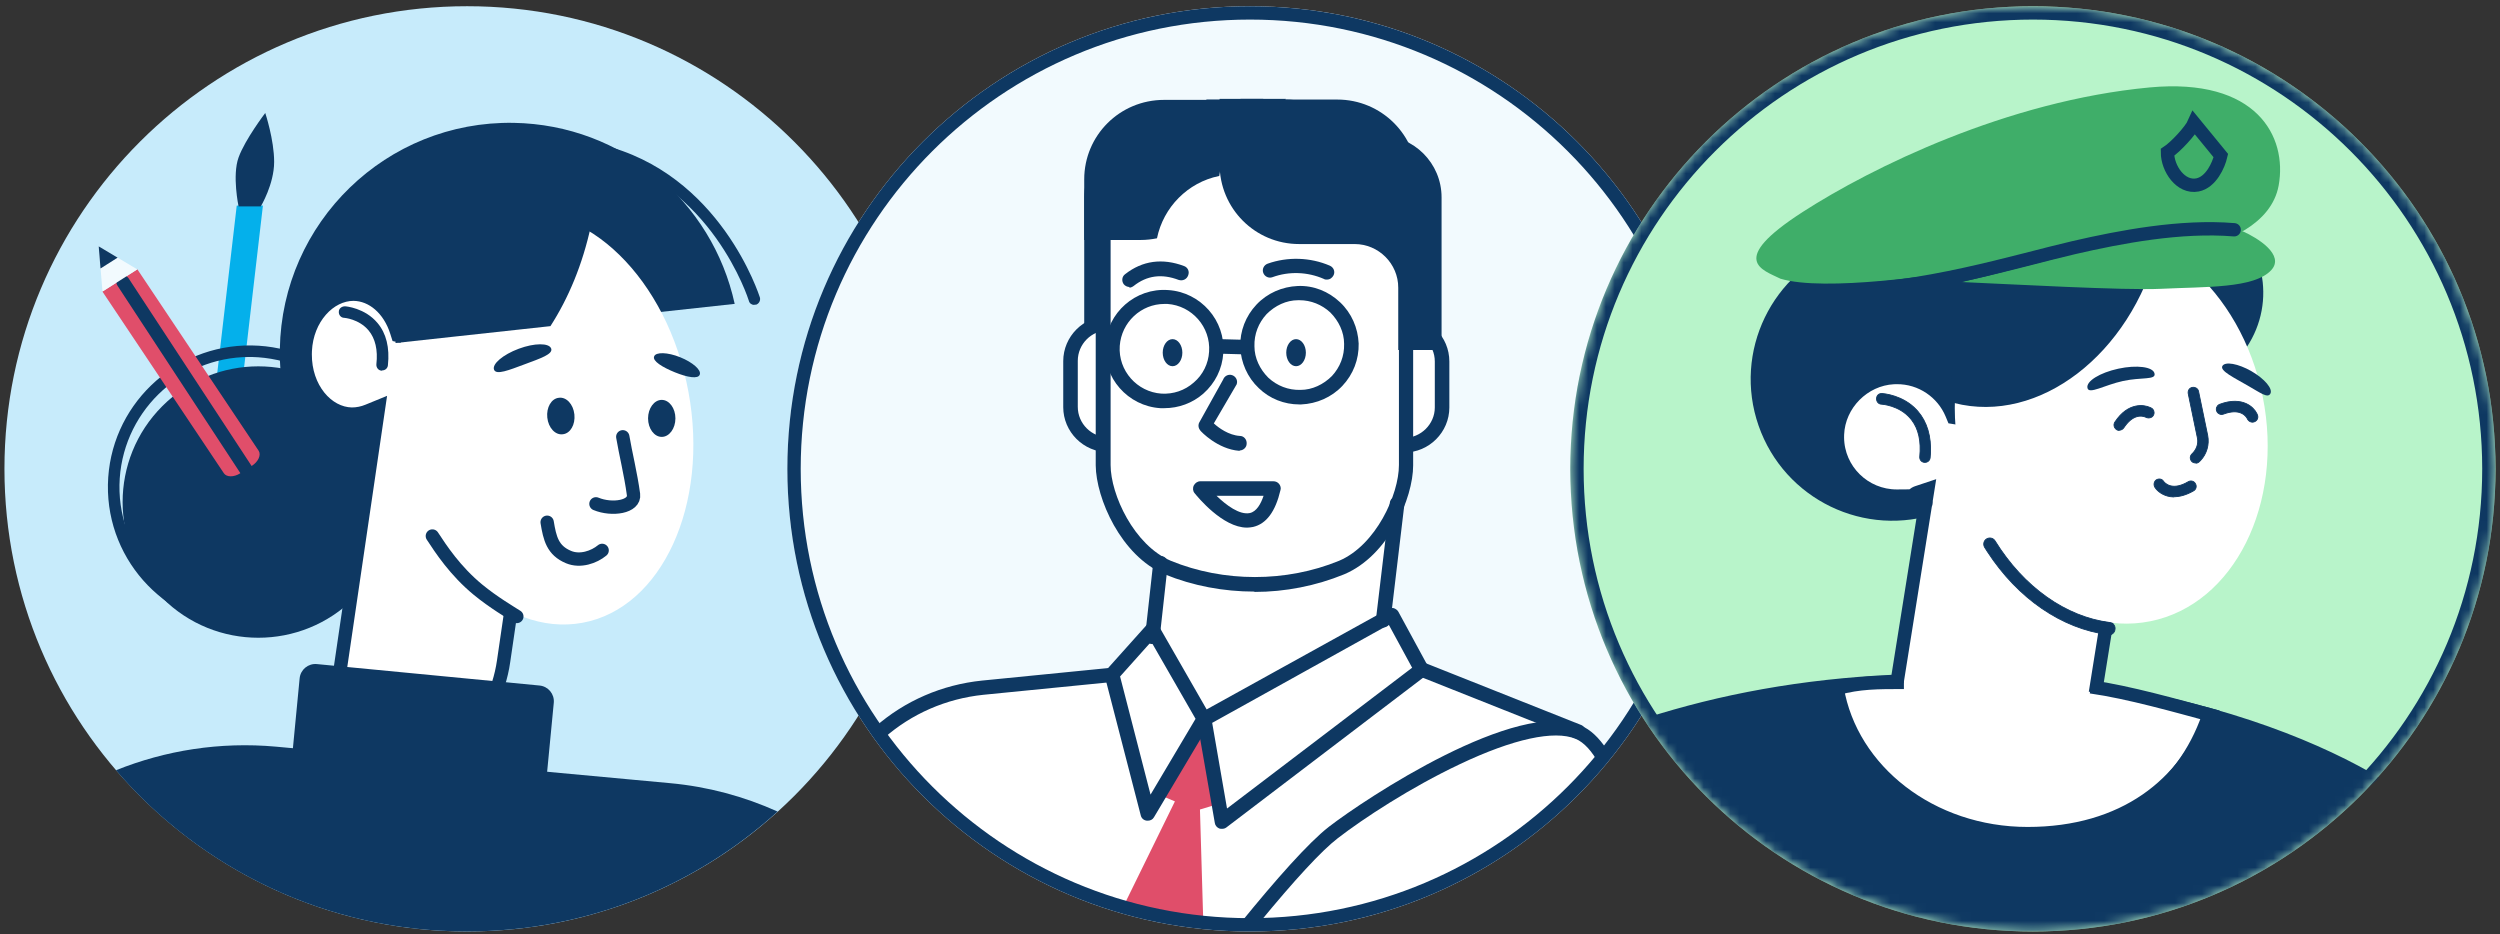 <svg width="281" height="105" viewBox="0 0 281 105" fill="none" xmlns="http://www.w3.org/2000/svg">
<rect x="0" y="0" width="281" height="105" fill="#333333" stroke="none"/>
<g clip-path="url(#clip0_1166_8886)">
<path d="M52.5 104.699C81.219 104.699 104.5 81.418 104.5 52.699C104.5 23.98 81.219 0.699 52.5 0.699C23.781 0.699 0.5 23.98 0.5 52.699C0.5 81.418 23.781 104.699 52.5 104.699Z" fill="#C7EBFB"/>
<path d="M51.259 37.563L82.579 34.156C80.077 22.671 69.979 14.02 57.74 13.808C43.451 13.567 31.695 24.962 31.453 39.251C31.242 52.635 41.251 63.819 54.273 65.356L51.229 37.563H51.259Z" fill="#0E3862"/>
<path d="M29.552 23.112L25.717 56.069C25.641 56.609 26.567 57.573 25.717 57.465L24.179 57.268C23.329 57.16 22.704 56.621 22.774 56.069L26.609 23.112" fill="#04B0EB"/>
<path d="M26.815 23.2L29.314 23.199C29.314 23.199 30.814 20.7 30.814 18.199C30.815 15.699 29.814 12.699 29.814 12.699C29.814 12.699 27.548 15.671 26.815 17.7C26.081 19.728 26.815 23.2 26.815 23.2Z" fill="#0E3862"/>
<path d="M39.821 67.215C45.778 61.259 45.778 51.601 39.821 45.644C33.864 39.687 24.206 39.687 18.25 45.644C12.293 51.601 12.293 61.259 18.25 67.215C24.206 73.172 33.864 73.172 39.821 67.215Z" fill="#0E3862"/>
<path d="M28.047 70.631C27.956 70.631 27.866 70.631 27.776 70.631C19.003 70.48 11.98 63.245 12.13 54.473C12.281 45.701 19.546 38.707 28.288 38.828C32.538 38.888 36.518 40.606 39.472 43.681C42.426 46.726 44.024 50.765 43.963 55.016C43.813 63.697 36.728 70.661 28.077 70.661L28.047 70.631ZM28.047 40.124C20.088 40.124 13.577 46.515 13.427 54.503C13.306 62.552 19.757 69.214 27.806 69.365C27.896 69.365 27.956 69.365 28.047 69.365C36.005 69.365 42.516 62.974 42.667 54.985C42.727 51.067 41.281 47.389 38.568 44.585C35.854 41.782 32.207 40.214 28.288 40.124C28.198 40.124 28.137 40.124 28.047 40.124Z" fill="#0E3862"/>
<path d="M39.738 33.066C41.881 33.094 43.768 34.743 44.575 37.277L44.707 37.692L45.134 37.783L61.446 41.254L56.605 74.32V74.322C55.576 81.468 50.151 86.003 44.681 85.02L44.42 84.97L42.767 84.608C39.66 83.93 37.544 81.025 37.855 77.888L37.893 77.584V77.582L42.384 46.985L42.575 45.685L41.358 46.183C40.781 46.419 40.186 46.547 39.54 46.548C36.758 46.496 34.275 43.633 34.302 39.81L34.312 39.438V39.435C34.481 35.76 37.032 33.069 39.738 33.066Z" fill="white" stroke="#0E3862" stroke-width="1.5"/>
<path d="M65.482 69.999C74.404 68.346 79.73 56.721 77.379 44.034C75.027 31.347 65.889 22.403 56.967 24.057C48.046 25.71 42.72 37.335 45.071 50.022C47.422 62.709 56.561 71.653 65.482 69.999Z" fill="white"/>
<path d="M48.597 60.248C49.551 61.705 51.159 64.167 53.721 66.277C55.453 67.703 57.389 68.839 58.092 69.291" stroke="#0E3862" stroke-width="1.5" stroke-linecap="round"/>
<path d="M61.5 58.699C61.801 60.508 62.103 61.864 63.912 62.618C65.224 63.165 66.775 62.618 67.68 61.864" stroke="#0E3862" stroke-width="1.5" stroke-linecap="round"/>
<path d="M70 49.096C70.301 50.904 70.904 53.316 71.206 55.577C71.393 56.986 68.794 57.386 66.985 56.632" stroke="#0E3862" stroke-width="1.5" stroke-linecap="round"/>
<path d="M73.525 40.062C73.314 40.575 74.447 41.277 75.864 41.85C77.281 42.423 78.469 42.624 78.65 42.112C78.861 41.6 77.866 40.725 76.45 40.153C75.033 39.58 73.706 39.55 73.525 40.062Z" fill="#0E3862"/>
<path d="M55.53 41.552C55.771 42.185 57.193 41.609 58.971 40.946C60.75 40.283 62.192 39.803 61.951 39.17C61.71 38.537 60.082 38.537 58.303 39.2C56.525 39.864 55.289 40.919 55.53 41.552Z" fill="#0E3862"/>
<path d="M42.938 41.663H42.877C42.516 41.632 42.275 41.301 42.305 40.939C42.486 39.341 42.184 38.045 41.43 37.141C40.345 35.844 38.687 35.724 38.687 35.724C38.325 35.724 38.054 35.392 38.084 35.031C38.084 34.669 38.416 34.428 38.778 34.428C38.868 34.428 41.008 34.609 42.425 36.297C43.42 37.472 43.812 39.07 43.601 41.06C43.571 41.391 43.299 41.632 42.968 41.632L42.938 41.663Z" fill="#0E3862"/>
<path d="M72.842 47.027C72.842 48.173 73.535 49.107 74.379 49.107C75.223 49.107 75.917 48.173 75.917 47.027C75.917 45.882 75.223 44.947 74.379 44.947C73.535 44.947 72.842 45.882 72.842 47.027Z" fill="#0E3862"/>
<path d="M61.516 46.941C61.637 48.087 62.42 48.931 63.264 48.81C64.108 48.72 64.681 47.725 64.561 46.58C64.44 45.434 63.656 44.59 62.812 44.711C61.968 44.801 61.395 45.796 61.516 46.941Z" fill="#0E3862"/>
<path d="M61.869 36.658C63.889 33.523 65.486 29.725 66.421 25.384C66.451 25.233 66.481 25.082 66.511 24.902C63.467 22.882 60.121 22.038 56.805 22.701C50.565 23.937 46.013 30.237 44.445 38.557L61.869 36.658Z" fill="#0E3862"/>
<path d="M84.779 34.276C84.508 34.276 84.237 34.095 84.176 33.824C84.146 33.703 79.986 20.53 67.235 17.516C66.903 17.425 66.662 17.094 66.753 16.732C66.843 16.4 67.174 16.159 67.536 16.25C81.011 19.445 85.352 33.282 85.412 33.432C85.503 33.764 85.322 34.126 84.99 34.246C84.93 34.246 84.87 34.246 84.809 34.246L84.779 34.276Z" fill="#0E3862"/>
<path d="M60.645 77.053L35.62 74.643C34.642 74.549 33.773 75.265 33.679 76.243L32.607 87.375C32.513 88.353 33.229 89.222 34.207 89.316L59.232 91.726C60.21 91.82 61.079 91.104 61.173 90.126L62.245 78.994C62.339 78.016 61.623 77.147 60.645 77.053Z" fill="#0E3862"/>
<path d="M52.494 104.694C65.939 104.694 78.177 99.6 87.402 91.22C83.664 89.532 79.594 88.416 75.283 88.024L31.031 83.925C24.7 83.352 18.581 84.347 13.034 86.577C22.56 97.671 36.698 104.694 52.464 104.694H52.494Z" fill="#0E3862"/>
<path d="M33.104 57.187L29.201 59.657" stroke="#0E3862" stroke-width="2.2"/>
<path d="M15.438 30.268L29.082 50.68C29.371 51.143 29.028 51.901 28.306 52.364L27 53.199C26.278 53.661 25.453 53.648 25.153 53.179L11.509 32.767" fill="#E04E6A"/>
<path d="M32.02 59.449L13.832 31.699" stroke="#0E3862" stroke-width="1.5" stroke-linecap="round" stroke-linejoin="round"/>
<path d="M33.176 57.301L29.246 59.801L29.703 60.534C29.992 60.997 30.817 61.011 31.55 60.553L32.856 59.719C33.578 59.256 33.933 58.503 33.633 58.035L33.176 57.301Z" fill="#0E3862"/>
<path d="M15.433 30.28L11.094 27.691L11.52 32.773L15.433 30.28Z" fill="#F2FAFE"/>
<path d="M11.296 30.179L13.22 28.959L11.094 27.691L11.296 30.179Z" fill="#0E3862"/>
<path d="M25.711 55.696L21.133 55.089" stroke="#0E3862" stroke-width="2.2"/>
<path d="M25.692 55.83L21.074 55.229L20.955 56.085C20.88 56.625 21.504 57.164 22.36 57.284L23.897 57.48C24.748 57.588 25.503 57.238 25.573 56.686L25.692 55.83Z" fill="#0E3862"/>
<path d="M140.501 104.701C169.22 104.701 192.501 81.419 192.501 52.7C192.501 23.981 169.22 0.699 140.501 0.699C111.781 0.699 88.5 23.981 88.5 52.7C88.5 81.419 111.781 104.701 140.501 104.701Z" fill="#F2FAFE"/>
<mask id="mask0_1166_8886" style="mask-type:alpha" maskUnits="userSpaceOnUse" x="88" y="0" width="105" height="105">
<path d="M140.503 104.701C169.222 104.701 192.503 81.419 192.503 52.7C192.503 23.981 169.222 0.699 140.503 0.699C111.783 0.699 88.502 23.981 88.502 52.7C88.502 81.419 111.783 104.701 140.503 104.701Z" fill="#F6E1DC"/>
</mask>
<g mask="url(#mask0_1166_8886)">
<path d="M177.552 81.899L160.093 74.976L156.822 68.928C156.784 68.852 156.67 68.776 156.594 68.738C156.48 68.738 156.365 68.738 156.289 68.738L156.061 68.891L157.507 56.643C157.507 56.452 157.431 56.262 157.24 56.224C157.05 56.186 156.86 56.224 156.746 56.414C149.747 69.309 130.805 62.995 130.615 62.957C130.5 62.919 130.386 62.957 130.272 62.995C130.158 63.071 130.082 63.185 130.082 63.299L129.283 70.488L124.833 75.433L110.417 76.878C105.949 77.316 101.816 79.164 98.5 82.108C110.417 99.699 130.075 104.199 141.5 104.199C151.5 104.199 162.5 98.699 172 93.699C176 90.199 177.552 87.699 180.692 85.199C179.76 83.511 178.68 82.374 177.514 81.899H177.552Z" fill="white"/>
<path d="M135.027 81.747L130.805 89.545L132.06 90.077L126.116 102.199C130.805 102.199 135.25 104.199 135.25 103.699L134.875 90.99L136.625 90.457L135.027 81.709V81.747Z" fill="#E04E6A"/>
<path d="M139.401 11.189C136.244 11.189 133.505 12.787 131.908 15.221H128.827C124.985 15.221 121.866 18.34 121.866 22.182V39.337H126.773V32.338C126.773 29.637 128.979 27.431 131.68 27.431H134.532H130.006H133.011C137.956 27.431 141.988 23.437 141.988 18.454V11.113H139.439L139.401 11.189Z" fill="#0E3862"/>
<path d="M129.207 45.765C129.207 48.123 127.305 50.025 124.947 50.025H124.605C122.247 50.025 120.345 48.123 120.345 45.765V40.592C120.345 38.234 122.247 36.332 124.605 36.332H124.947C126.697 36.332 128.18 37.359 128.865 38.88L129.245 45.765H129.207Z" fill="white"/>
<path d="M124.909 50.824H124.567C121.79 50.824 119.508 48.542 119.508 45.765V40.592C119.508 37.815 121.79 35.533 124.567 35.533H124.909C126.925 35.533 128.751 36.712 129.55 38.538C129.74 38.956 129.55 39.413 129.131 39.603C128.713 39.793 128.256 39.603 128.066 39.185C127.496 37.929 126.278 37.131 124.909 37.131H124.567C122.665 37.131 121.143 38.69 121.143 40.554V45.727C121.143 47.629 122.703 49.15 124.567 49.15H124.909C126.811 49.15 128.37 47.591 128.37 45.727C128.37 43.863 128.751 44.928 129.169 44.928C129.588 44.928 129.968 45.309 129.968 45.727C129.968 48.504 127.686 50.786 124.871 50.786L124.909 50.824Z" fill="#0E3862"/>
<path d="M135.598 17.998V11.19H150.318C155.263 11.19 159.295 15.183 159.295 20.128V26.937H144.574C139.63 26.937 135.598 22.905 135.598 17.96V17.998Z" fill="#0E3862"/>
<path d="M153.208 40.59C153.208 38.232 155.11 36.33 157.468 36.33H157.811C160.169 36.33 162.071 38.232 162.071 40.59V45.763C162.071 48.121 160.169 50.023 157.811 50.023H157.468C155.718 50.023 154.235 48.996 153.588 47.513L153.246 40.628L153.208 40.59Z" fill="white"/>
<path d="M157.81 50.823H157.468C155.452 50.823 153.626 49.644 152.828 47.818C152.637 47.4 152.828 46.943 153.246 46.753C153.664 46.563 154.121 46.753 154.311 47.172C154.882 48.427 156.099 49.225 157.468 49.225H157.81C159.712 49.225 161.272 47.666 161.272 45.802V40.629C161.272 38.727 159.712 37.206 157.81 37.206H157.468C155.566 37.206 154.045 38.765 154.045 40.629C154.045 42.493 153.664 41.428 153.246 41.428C152.828 41.428 152.447 41.048 152.447 40.629C152.447 37.852 154.729 35.57 157.506 35.57H157.849C160.663 35.57 162.907 37.852 162.907 40.629V45.802C162.907 48.579 160.625 50.861 157.849 50.861L157.81 50.823Z" fill="#0E3862"/>
<path d="M158.001 52.269C158.001 55.806 155.262 61.854 150.736 63.756C144.612 66.304 137.347 66.304 131.185 63.756C126.659 61.854 123.958 55.806 123.92 52.269V21.915C123.92 18.34 127.495 15.297 131.908 15.221H150.013C154.426 15.297 158.001 18.34 158.001 21.915V52.269Z" fill="white"/>
<path d="M140.998 66.495C137.537 66.495 134.076 65.849 130.919 64.555C125.974 62.464 123.197 55.997 123.159 52.308V21.954C123.159 17.922 127.077 14.537 131.946 14.461H150.051C154.958 14.537 158.876 17.922 158.838 21.954V52.308C158.838 55.997 156.061 62.464 151.078 64.555C147.921 65.849 144.46 66.533 140.998 66.533V66.495ZM150.051 16.058H131.984C128.028 16.135 124.795 18.759 124.833 21.916V52.27C124.833 55.579 127.457 61.284 131.603 63.034C137.537 65.468 144.574 65.468 150.508 63.034C154.654 61.284 157.24 55.579 157.24 52.27V21.916C157.24 18.759 154.045 16.096 150.051 16.02V16.058Z" fill="#0E3862"/>
<path d="M144.46 11.189C147.617 11.189 150.356 12.787 151.991 15.221H155.072C158.914 15.221 162.033 18.34 162.033 22.182V39.337H157.164V32.338C157.164 29.637 154.958 27.431 152.258 27.431H152.22H153.931H146.02C141.075 27.431 137.081 23.437 137.081 18.454V11.113H144.536L144.46 11.189Z" fill="#0E3862"/>
<path d="M137.043 19.785C137.157 19.214 137.195 18.644 137.195 18.035V11.227H130.843C125.86 11.227 121.866 15.22 121.866 20.165V26.974H128.218C128.865 26.974 129.474 26.898 130.044 26.784C130.767 23.284 133.505 20.508 137.005 19.785H137.043Z" fill="#0E3862"/>
<path d="M140.161 59.305C137.423 59.305 134.608 55.843 134.266 55.425C134.075 55.197 134.037 54.855 134.19 54.55C134.342 54.284 134.608 54.094 134.912 54.094H143.128C143.394 54.094 143.623 54.208 143.775 54.398C143.927 54.588 144.003 54.855 143.927 55.083C143.356 57.517 142.329 58.886 140.846 59.229C140.618 59.267 140.39 59.305 140.199 59.305H140.161ZM136.738 55.729C137.841 56.794 139.325 57.897 140.466 57.669C141.226 57.517 141.721 56.642 142.025 55.729H136.738Z" fill="#0E3862"/>
<path d="M149.139 31.425C149.025 31.425 148.91 31.425 148.796 31.349C146.971 30.55 144.879 30.474 143.015 31.158C142.596 31.311 142.14 31.082 141.988 30.664C141.836 30.245 142.064 29.789 142.482 29.637C144.726 28.838 147.275 28.914 149.481 29.865C149.899 30.055 150.09 30.512 149.899 30.93C149.747 31.234 149.481 31.425 149.139 31.425Z" fill="#0E3862"/>
<path d="M126.963 32.26C126.735 32.26 126.468 32.146 126.316 31.956C126.05 31.614 126.088 31.081 126.468 30.815C128.408 29.294 130.652 28.989 133.087 29.902C133.505 30.054 133.733 30.511 133.543 30.967C133.391 31.386 132.935 31.614 132.478 31.462C130.576 30.739 128.903 30.967 127.419 32.146C127.267 32.261 127.077 32.337 126.925 32.337L126.963 32.26Z" fill="#0E3862"/>
<path d="M144.574 39.641C144.574 40.477 145.069 41.162 145.677 41.162C146.286 41.162 146.78 40.477 146.78 39.641C146.78 38.804 146.286 38.119 145.677 38.119C145.069 38.119 144.574 38.804 144.574 39.641Z" fill="#0E3862"/>
<path d="M130.69 39.641C130.69 40.477 131.185 41.162 131.794 41.162C132.402 41.162 132.897 40.477 132.897 39.641C132.897 38.804 132.402 38.119 131.794 38.119C131.185 38.119 130.69 38.804 130.69 39.641Z" fill="#0E3862"/>
<path d="M130.881 45.878C130.729 45.878 130.577 45.878 130.424 45.878C126.773 45.65 123.958 42.455 124.224 38.803C124.453 35.152 127.61 32.337 131.299 32.603C134.951 32.832 137.766 36.027 137.499 39.678C137.385 41.466 136.586 43.063 135.255 44.243C134.038 45.308 132.478 45.878 130.881 45.878ZM130.881 34.163C128.256 34.163 126.05 36.217 125.86 38.88C125.67 41.656 127.8 44.053 130.539 44.243C131.87 44.319 133.163 43.9 134.19 42.987C135.217 42.113 135.826 40.857 135.902 39.526C136.092 36.749 133.962 34.353 131.223 34.163C131.109 34.163 130.995 34.163 130.881 34.163Z" fill="#0E3862"/>
<path d="M139.363 50.672C139.363 50.672 139.325 50.672 139.287 50.672C136.853 50.482 134.989 48.504 134.913 48.39C134.723 48.162 134.647 47.857 134.761 47.553L137.479 42.667C137.631 42.248 138.088 42.02 138.506 42.172C138.925 42.324 139.153 42.781 139.001 43.199L136.434 47.591C136.967 48.086 138.108 48.922 139.363 48.998C139.82 48.998 140.162 49.417 140.124 49.873C140.124 50.292 139.743 50.634 139.325 50.634L139.363 50.672Z" fill="#0E3862"/>
<path d="M146.057 45.459C144.346 45.459 142.71 44.813 141.493 43.633C140.2 42.416 139.477 40.743 139.401 38.993C139.363 37.205 140.01 35.532 141.227 34.238C142.444 32.945 144.118 32.222 145.867 32.146C147.655 32.07 149.329 32.755 150.622 33.972C151.915 35.189 152.638 36.863 152.714 38.613C152.752 40.4 152.105 42.074 150.888 43.367C149.671 44.66 147.997 45.383 146.248 45.459C146.172 45.459 146.134 45.459 146.057 45.459ZM146.057 33.744C146.019 33.744 145.981 33.744 145.905 33.744C144.574 33.744 143.319 34.352 142.368 35.303C141.455 36.292 140.96 37.548 140.999 38.917C140.999 40.248 141.607 41.503 142.558 42.454C143.547 43.367 144.802 43.862 146.172 43.824C147.503 43.824 148.758 43.215 149.709 42.264C150.622 41.275 151.116 40.02 151.078 38.651C151.078 37.319 150.47 36.064 149.519 35.113C148.568 34.238 147.351 33.744 146.057 33.744Z" fill="#0E3862"/>
<path d="M139.896 39.831L137.119 39.755C136.663 39.755 136.32 39.375 136.32 38.919C136.32 38.462 136.701 38.082 137.157 38.12L139.934 38.196C140.39 38.196 140.733 38.576 140.733 39.033C140.733 39.489 140.352 39.831 139.934 39.831H139.896Z" fill="#0E3862"/>
<path d="M155.491 70.526C155.491 70.526 155.415 70.526 155.377 70.526C154.921 70.488 154.617 70.07 154.655 69.613L156.214 56.529C156.252 56.072 156.671 55.768 157.127 55.806C157.583 55.844 157.888 56.262 157.85 56.719L156.29 69.803C156.252 70.222 155.872 70.526 155.491 70.526Z" fill="#0E3862"/>
<path d="M129.512 72.389H129.436C128.979 72.351 128.675 71.932 128.713 71.476L129.626 63.222C129.664 62.766 130.082 62.461 130.539 62.499C130.995 62.537 131.3 62.956 131.262 63.412L130.349 71.666C130.311 72.085 129.968 72.389 129.55 72.389H129.512Z" fill="#0E3862"/>
<path d="M137.347 93.159C137.233 93.159 137.157 93.159 137.043 93.121C136.777 93.007 136.586 92.778 136.548 92.512L134.532 80.949C134.456 80.606 134.647 80.264 134.951 80.112L156.061 68.435C156.251 68.321 156.48 68.321 156.67 68.359C156.86 68.435 157.05 68.549 157.164 68.739L160.512 74.901C160.702 75.243 160.626 75.7 160.283 75.928L137.842 93.007C137.689 93.121 137.537 93.159 137.347 93.159ZM136.244 81.215L137.918 90.876L158.724 75.053L156.099 70.222L136.244 81.253V81.215Z" fill="#0E3862"/>
<path d="M129.017 92.245C128.979 92.245 128.941 92.245 128.903 92.245C128.561 92.207 128.294 91.979 128.218 91.636L124.186 76.041C124.11 75.775 124.186 75.509 124.377 75.281L128.941 70.184C129.131 69.993 129.359 69.879 129.626 69.917C129.892 69.917 130.12 70.108 130.234 70.336L136.016 80.416C136.168 80.682 136.168 80.986 136.016 81.252L129.702 91.865C129.55 92.131 129.283 92.245 129.017 92.245ZM125.898 76.041L129.321 89.316L134.38 80.796L129.397 72.124L125.86 76.079L125.898 76.041Z" fill="#0E3862"/>
<path d="M98.368 81.699C101.712 78.767 105.883 76.959 110.379 76.497L124.947 75.052C125.403 75.014 125.784 75.318 125.822 75.775C125.86 76.231 125.555 76.612 125.099 76.65L110.531 78.095C106.338 78.53 102.45 80.232 99.342 82.975C99.342 83.699 97.5 81.699 98.368 81.699Z" fill="#0E3862"/>
<path d="M96.952 111.339C96.838 111.339 96.724 111.339 96.61 111.263C96.191 111.073 96.039 110.578 96.229 110.16L103.304 95.364C103.494 94.945 103.989 94.793 104.407 94.983C104.826 95.174 104.978 95.668 104.788 96.086L97.713 110.883C97.561 111.187 97.294 111.339 96.99 111.339H96.952Z" fill="#0E3862"/>
<path d="M139.473 103.699C143.353 98.927 147.063 94.72 149.366 92.931C153.512 89.736 170.515 78.477 177.704 81.558C178.77 82.008 179.732 82.928 180.57 84.199C180 84.199 179.737 85.894 179.737 85.894C178.96 84.457 178.064 83.449 177.095 83.041C174.699 82.052 170.096 83.041 164.087 85.894C158.533 88.519 153.208 92.018 150.355 94.224C148.54 95.62 145.502 98.909 141.5 103.786C141.5 103.786 141 103.699 139.473 103.699Z" fill="#0E3862"/>
<path d="M177.4 83.078C177.286 83.078 177.21 83.078 177.096 83.002L159.485 76.003C159.067 75.851 158.876 75.357 159.029 74.938C159.181 74.52 159.675 74.33 160.094 74.482L177.705 81.481C178.123 81.633 178.313 82.127 178.161 82.546C178.047 82.85 177.743 83.04 177.4 83.04V83.078Z" fill="#0E3862"/>
</g>
<path d="M89.25 52.701C89.25 24.397 112.195 1.451 140.5 1.451C168.805 1.451 191.75 24.397 191.75 52.701C191.75 81.006 168.805 103.951 140.5 103.951C112.195 103.951 89.25 81.006 89.25 52.701Z" stroke="#0E3862" stroke-width="1.5"/>
<path d="M280.5 52.701C280.5 23.982 257.219 0.701 228.5 0.701C199.781 0.701 176.5 23.982 176.5 52.701C176.5 81.42 199.781 104.701 228.5 104.701C257.219 104.701 280.5 81.42 280.5 52.701Z" fill="#B8F4CA"/>
<mask id="mask1_1166_8886" style="mask-type:alpha" maskUnits="userSpaceOnUse" x="176" y="0" width="105" height="105">
<path d="M280.5 52.701C280.5 23.982 257.219 0.701 228.5 0.701C199.781 0.701 176.5 23.982 176.5 52.701C176.5 81.42 199.781 104.701 228.5 104.701C257.219 104.701 280.5 81.42 280.5 52.701Z" fill="#B8F4CA"/>
</mask>
<g mask="url(#mask1_1166_8886)">
<path d="M230.652 55.853C240.824 55.853 249.07 47.606 249.07 37.434C249.07 27.262 240.824 19.016 230.652 19.016C220.48 19.016 212.233 27.262 212.233 37.434C212.233 47.606 220.48 55.853 230.652 55.853Z" fill="#0E3862"/>
<path d="M253.108 38.055C255.96 32.67 253.905 25.993 248.52 23.142C243.135 20.291 236.458 22.345 233.607 27.73C230.756 33.115 232.81 39.792 238.195 42.643C243.58 45.494 250.257 43.44 253.108 38.055Z" fill="#0E3862"/>
<path d="M217.931 57.642C226.232 54.752 230.618 45.678 227.727 37.377C224.837 29.075 215.763 24.689 207.462 27.58C199.16 30.471 194.774 39.544 197.665 47.846C200.556 56.147 209.629 60.533 217.931 57.642Z" fill="#0E3862"/>
<path d="M213.168 42.432H213.175C215.964 42.405 218.377 44.111 219.379 46.522L219.539 46.908L219.952 46.975L239.951 50.171L234.704 82.981C233.582 89.94 227.13 94.714 220.189 93.774L219.858 93.726L219.857 93.725L210.741 92.274L216.413 56.727C216.442 56.669 216.468 56.604 216.482 56.529C216.501 56.434 216.498 56.347 216.486 56.27L216.501 56.18L216.695 54.959L215.523 55.35C215.445 55.376 215.354 55.412 215.266 55.463C215.188 55.508 215.065 55.594 214.968 55.739C214.598 55.752 214.038 55.764 213.198 55.764C209.546 55.764 206.561 52.837 206.525 49.184L206.531 48.828V48.825C206.662 45.445 209.471 42.614 212.84 42.44L213.168 42.432Z" fill="white" stroke="#0E3862" stroke-width="1.5"/>
<path d="M241.706 69.827C251.107 67.932 256.756 56.618 254.324 44.557C251.892 32.497 242.3 24.256 232.9 26.152C223.499 28.047 217.85 39.361 220.282 51.422C222.714 63.482 232.306 71.723 241.706 69.827Z" fill="white"/>
<path d="M219.137 45.148C219.318 45.209 219.468 45.239 219.649 45.299C229.175 47.741 239.454 39.843 242.589 27.725C242.62 27.574 242.65 27.453 242.68 27.303C239.545 25.675 236.078 25.042 232.672 25.735C224.714 27.333 219.378 35.472 219.137 45.148Z" fill="#0E3862"/>
<path d="M202.622 23.827C194.122 29.306 198.122 30.327 200.122 31.327C205.122 32.827 217.866 30.863 222.5 30.201C229.5 29.201 240.122 27.181 246.622 27.848C250.122 27.348 255.325 25.248 256.122 20.848C257.122 15.327 253.622 8.703 241.622 9.827C225.622 11.327 210.371 18.832 202.622 23.827Z" fill="#3FAE69"/>
<path d="M255.303 30.345C256.822 28.667 253.79 26.749 252.084 25.999L242.595 26.47C239.399 26.629 226.5 30.345 220.5 31.701C225.851 31.936 238.898 32.661 242.893 32.463C247.887 32.215 253.405 32.441 255.303 30.345Z" fill="#3FAE69"/>
<path d="M251.122 25.827C245.122 25.327 238.322 26.627 233.122 27.827C226.622 29.327 216 32.701 206 32.701" stroke="#0E3862" stroke-width="1.5" stroke-linecap="round"/>
<path d="M223.426 60.512C223.726 60.404 224.071 60.514 224.242 60.799H224.243C227.463 66.004 232.183 69.339 237.139 69.97H237.141L237.279 70.006C237.587 70.116 237.782 70.408 237.725 70.751L237.724 70.75C237.69 71.108 237.366 71.366 237.042 71.366H236.922L236.955 71.332C231.747 70.652 226.829 67.285 223.4 62.03L223.072 61.515C222.878 61.19 222.975 60.767 223.301 60.571L223.426 60.512Z" fill="#0E3862" stroke="#0E3862" stroke-width="0.1"/>
<path d="M249.794 41.142C249.493 41.685 251.115 42.454 252.622 43.328C254.099 44.172 254.889 44.79 255.19 44.247C255.492 43.705 254.557 42.589 253.05 41.715C251.573 40.871 250.096 40.6 249.794 41.142Z" fill="#0E3862"/>
<path d="M234.631 43.611C234.782 44.365 236.542 43.277 238.622 42.825C240.702 42.373 242.348 42.737 242.168 41.983C242.017 41.23 240.178 40.989 238.098 41.441C236.018 41.893 234.451 42.858 234.631 43.611Z" fill="#0E3862"/>
<path d="M246.427 43.542C246.696 43.493 246.985 43.637 247.09 43.895L247.122 44.014L247.123 44.016L248.147 48.959C248.342 49.961 248.041 51.014 247.343 51.753L247.198 51.897L247.196 51.898C247.09 52.004 246.96 52.058 246.829 52.062L246.801 52.034H246.78C246.631 52.034 246.486 51.99 246.38 51.889L246.337 51.842L246.335 51.84L246.264 51.741C246.143 51.536 246.161 51.286 246.308 51.096L246.392 51.006L246.481 50.916C246.886 50.488 247.096 49.903 247.004 49.307L246.979 49.179L245.955 44.236C245.907 43.942 246.05 43.674 246.309 43.574L246.427 43.542Z" fill="#0E3862" stroke="#0E3862" stroke-width="0.1"/>
<path d="M240.053 45.647C240.707 45.507 241.293 45.626 241.685 45.806L241.841 45.886C242.082 46.031 242.177 46.325 242.085 46.583L242.034 46.69C241.889 46.933 241.593 47.029 241.333 46.955L241.225 46.913C241.161 46.881 240.833 46.717 240.369 46.791C239.933 46.861 239.386 47.139 238.83 47.914L238.719 48.075C238.607 48.243 238.411 48.355 238.218 48.355H238.168V48.381C238.102 48.376 238.036 48.36 237.97 48.326L237.887 48.274L237.885 48.273L237.789 48.192C237.617 48.017 237.562 47.766 237.656 47.546L237.717 47.438L237.718 47.438C238.465 46.301 239.306 45.805 240.053 45.647Z" fill="#0E3862" stroke="#0E3862" stroke-width="0.1"/>
<path d="M249.51 45.438C250.795 44.96 251.769 45.052 252.46 45.362C253.066 45.634 253.458 46.076 253.654 46.457L253.727 46.616L253.728 46.618C253.866 46.922 253.73 47.255 253.422 47.395C253.378 47.41 253.335 47.424 253.297 47.435C253.256 47.446 253.223 47.452 253.2 47.452H253.171C252.978 47.452 252.781 47.346 252.659 47.168L252.612 47.088C252.575 46.998 252.402 46.677 251.987 46.47C251.618 46.285 251.063 46.195 250.258 46.43L249.897 46.551C249.631 46.647 249.343 46.533 249.2 46.297L249.148 46.188C249.052 45.922 249.166 45.634 249.401 45.491L249.51 45.438Z" fill="#0E3862" stroke="#0E3862" stroke-width="0.1"/>
<path d="M242.375 53.935C242.657 53.766 243.015 53.827 243.179 54.099V54.1L243.183 54.103C243.231 54.168 243.457 54.456 243.909 54.589C244.306 54.705 244.869 54.699 245.625 54.328L245.961 54.147C246.204 54.001 246.51 54.046 246.694 54.265L246.766 54.369L246.767 54.371C246.912 54.614 246.867 54.92 246.648 55.105L246.544 55.175V55.176C245.706 55.654 244.991 55.832 244.368 55.832H244.247L244.272 55.857C243.352 55.819 242.685 55.367 242.342 54.952L242.21 54.77C242.042 54.49 242.099 54.129 242.375 53.935Z" fill="#0E3862" stroke="#0E3862" stroke-width="0.1"/>
<path d="M216.5 85.201C214.532 85.201 214.878 75.744 213 75.829C202.409 76.304 193.212 78.079 185 80.701C196.784 95.469 208.428 103.701 229 103.701C249.572 103.701 256.741 96.301 267.5 87.441C261.459 83.813 250.708 79.157 236 76.958C234 85.201 222.725 85.201 216.5 85.201Z" fill="#0E3862"/>
<path d="M218.832 76.699C214.596 76.699 210.446 76.904 206.5 77.313C208.038 86.601 216.801 93.699 227.392 93.699C237.983 93.699 244.772 88.091 247.5 80.321C239.172 78.014 229.365 76.699 218.832 76.699Z" fill="white"/>
<path d="M214 76.699C211 76.699 209 76.699 206.5 77.383C208.075 86.632 217.052 93.699 227.901 93.699C238.751 93.699 245.706 88.115 248.5 80.379C244.752 79.369 239.268 77.8 235 77.199" stroke="#0E3862" stroke-width="1.5"/>
<path d="M211.536 44.234H211.54C211.58 44.234 212.193 44.27 212.994 44.54C213.745 44.793 214.659 45.249 215.422 46.067L215.572 46.236C216.608 47.44 217.095 49.065 216.979 51.044L216.947 51.444C216.92 51.749 216.67 51.972 216.363 51.972H216.308C215.975 51.944 215.753 51.669 215.78 51.333C215.951 49.601 215.643 48.208 214.873 47.209L214.713 47.015C214.087 46.282 213.287 45.887 212.642 45.674C211.999 45.462 211.505 45.43 211.48 45.43C211.152 45.43 210.899 45.127 210.927 44.791L210.877 44.787L210.928 44.791V44.787C210.928 44.455 211.203 44.206 211.536 44.233V44.234Z" fill="#0E3862" stroke="#0E3862" stroke-width="0.1"/>
<path d="M243.622 17.123C244.522 16.537 246.247 14.681 246.622 13.826L249.622 17.489C249.372 18.588 248.497 20.493 246.997 20.786C245.122 21.152 243.622 18.954 243.622 17.123Z" stroke="#0E3862" stroke-width="1.5" stroke-linecap="round"/>
<path d="M177.25 52.701C177.25 24.397 200.195 1.451 228.5 1.451C256.805 1.451 279.75 24.397 279.75 52.701C279.75 81.006 256.805 103.951 228.5 103.951C200.195 103.951 177.25 81.006 177.25 52.701Z" stroke="#0E3862" stroke-width="1.5"/>
</g>
</g>
<defs>
<clipPath id="clip0_1166_8886">
<rect width="280" height="104.002" fill="white" transform="translate(0.5 0.699)"/>
</clipPath>
</defs>
</svg>
